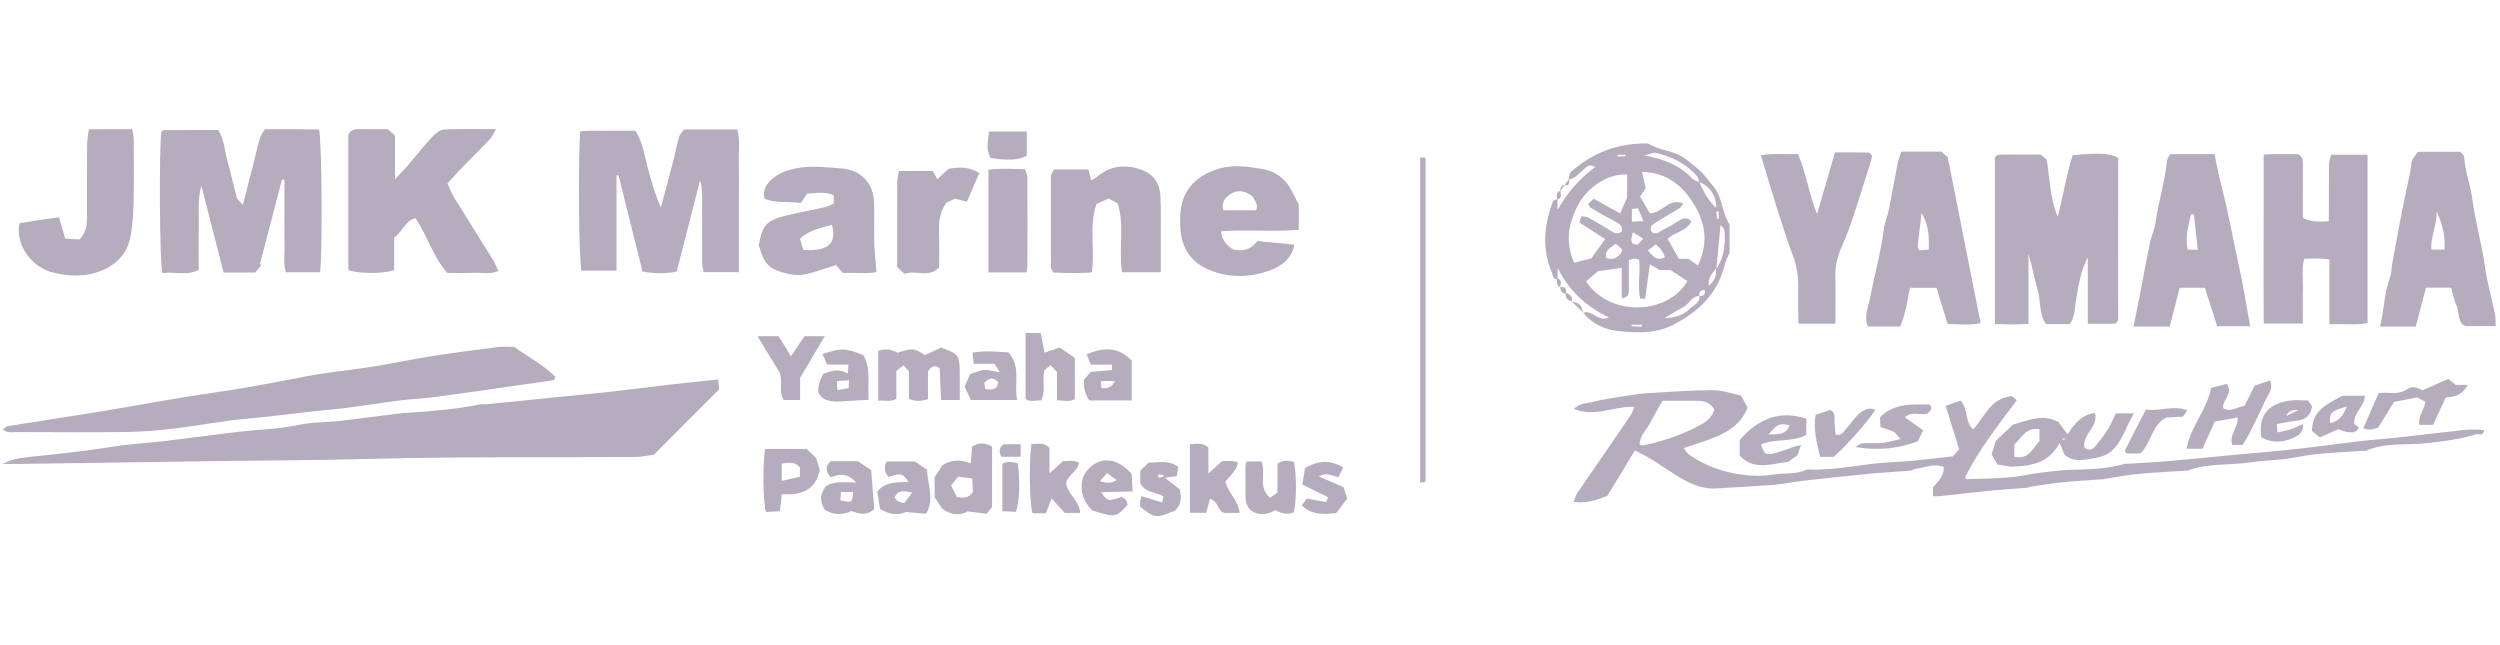 <svg width="310" height="80" viewBox="0 0 310 80" fill="none" xmlns="http://www.w3.org/2000/svg">
<g clip-path="url(#clip0_14368_209186)">
<path d="M89.051 47.056C89.114 47.678 89.145 48.012 89.174 48.276C86.52 50.933 83.918 53.541 81.082 56.382C80.466 56.459 79.556 56.663 78.645 56.67C67.871 56.74 57.094 56.61 46.327 56.895C40.024 57.064 33.721 57.085 27.418 57.169C19.179 57.282 10.935 57.408 2.696 57.524C2.007 57.535 1.318 57.524 0.33 57.524C1.297 57.011 2.369 56.789 3.413 56.681C6.925 56.322 10.433 55.949 13.923 55.398C16.152 55.042 18.416 54.926 20.659 54.663C23.133 54.371 25.597 54.02 28.072 53.721C29.566 53.541 31.06 53.373 32.561 53.271C34.182 53.162 35.774 52.94 37.37 52.627C38.895 52.329 40.488 52.378 42.042 52.202C44.685 51.9 47.322 51.538 49.961 51.207C50.19 51.179 50.425 51.2 50.657 51.183C53.61 50.979 56.559 50.754 59.463 50.149C59.744 50.09 60.047 50.149 60.335 50.125C63.048 49.854 65.759 49.576 68.472 49.302C70.894 49.06 73.317 48.838 75.735 48.571C78.203 48.297 80.663 47.966 83.131 47.682C85.033 47.464 86.938 47.277 89.051 47.052V47.056Z" fill="#21093A" fill-opacity="0.33"/>
<path d="M307.106 53.826C305.131 54.462 303.103 54.694 301.039 54.941C298.487 55.243 295.823 54.814 293.369 55.907C293.274 55.949 293.137 55.897 293.021 55.907C291.119 56.034 289.214 56.115 287.316 56.304C285.948 56.441 284.602 56.758 283.238 56.927C281.874 57.095 280.489 57.109 279.136 57.32C276.528 57.721 273.828 57.412 271.29 58.336C271.188 58.375 271.065 58.361 270.952 58.368C269.051 58.494 267.149 58.575 265.254 58.755C263.887 58.885 262.53 59.145 261.17 59.349C261.061 59.366 260.952 59.412 260.843 59.422C259.176 59.545 257.507 59.623 255.844 59.791C254.473 59.929 253.113 60.164 251.749 60.361C251.64 60.375 251.541 60.47 251.436 60.477C249.945 60.596 248.455 60.684 246.968 60.828C244.789 61.043 242.613 61.3 240.437 61.532C240.212 61.556 239.983 61.532 239.688 61.532V60.424C240.282 59.735 241.08 59.089 241.027 57.904C239.811 57.419 238.669 57.992 237.509 58.143C237.291 58.171 237.09 58.343 236.876 58.361C235.15 58.501 233.424 58.589 231.702 58.755C228.981 59.015 226.263 59.313 223.546 59.623C222.344 59.76 221.152 60.023 219.947 60.118C217.563 60.308 215.173 60.414 212.786 60.568C211.398 60.66 210.125 60.199 208.958 59.581C207.531 58.825 206.223 57.844 204.845 56.993C204.213 56.603 203.538 56.283 202.729 55.851C201.545 57.805 200.413 59.672 199.316 61.486C197.962 62.01 196.718 62.449 195.133 62.238C195.305 61.806 195.379 61.437 195.576 61.148C197.773 57.928 199.991 54.726 202.191 51.51C202.381 51.232 202.473 50.891 202.669 50.448C200.156 50.325 197.773 51.794 195.154 50.698C195.959 49.921 196.866 50.03 197.636 49.819C198.739 49.517 199.885 49.358 201.021 49.183C202.153 49.007 203.292 48.821 204.434 48.747C207.106 48.578 209.784 48.392 212.456 48.388C213.626 48.388 214.797 48.824 215.887 49.045C216.196 49.615 216.41 50.019 216.713 50.578C216.467 51.014 216.249 51.552 215.901 51.984C215.085 53.004 213.967 53.657 212.793 54.157C211.535 54.691 210.213 55.074 208.793 55.566C209.018 55.858 209.165 56.181 209.419 56.354C210.948 57.419 212.628 58.171 214.445 58.575C216.213 58.969 218.031 59.138 219.806 58.853C221.212 58.632 222.689 58.86 224.038 58.231C224.182 58.164 224.386 58.231 224.562 58.231C227.058 58.269 229.508 57.865 231.972 57.538C233.628 57.32 235.305 57.299 236.971 57.152C238.581 57.004 240.184 56.804 242.159 56.589C242.24 56.498 242.539 56.15 242.929 55.7C242.381 53.925 241.825 52.132 241.266 50.318C241.934 50.09 242.465 49.91 243.122 49.685C244.054 50.684 243.611 52.276 244.673 53.236C246.086 51.745 246.75 49.394 249.46 49.112C249.552 49.186 249.798 49.386 250.086 49.622C247.78 52.74 245.411 55.703 243.706 59.113C243.671 59.187 243.759 59.324 243.783 59.412C245.559 59.349 247.334 59.349 249.095 59.201C250.459 59.089 251.805 58.765 253.169 58.593C254.417 58.435 255.675 58.28 256.93 58.252C259.127 58.203 261.314 58.136 263.444 57.521C263.497 57.507 263.56 57.528 263.62 57.521C265.402 57.405 267.188 57.32 268.97 57.169C271.634 56.941 274.292 56.666 276.953 56.413C279.558 56.167 282.162 55.96 284.764 55.675C287.358 55.391 289.942 55.021 292.532 54.715C294.033 54.54 295.541 54.445 297.042 54.28C299.928 53.963 302.807 53.612 305.693 53.299C306.273 53.236 306.86 53.281 307.447 53.278C307.338 53.461 307.226 53.64 307.117 53.823L307.106 53.826ZM206.149 49.696C205.587 50.698 205.067 51.534 204.634 52.413C204.195 53.309 203.306 54.005 203.32 55.116C203.513 55.18 203.629 55.257 203.724 55.239C206.002 54.768 208.206 54.048 210.269 52.997C211.208 52.519 212.252 51.988 212.575 50.775C212.125 49.995 211.44 49.72 210.656 49.703C209.201 49.671 207.745 49.696 206.146 49.696H206.149Z" fill="#21093A" fill-opacity="0.33"/>
<path d="M20.022 16.343C20.11 16.27 20.202 16.129 20.29 16.129C22.504 16.119 24.719 16.119 27.042 16.119C27.826 17.254 27.84 18.751 28.241 20.119C28.663 21.56 28.958 23.036 29.359 24.485C29.433 24.755 29.742 24.963 30.111 25.406C30.593 23.536 31.011 21.94 31.419 20.337C31.689 19.272 31.918 18.196 32.227 17.141C32.35 16.73 32.649 16.375 32.853 16.017C34.118 16.017 35.229 16.009 36.336 16.017C37.43 16.024 38.526 16.048 39.56 16.062C39.925 17.447 39.999 31.645 39.683 33.758H35.444C35.085 32.535 35.331 31.252 35.285 29.993C35.24 28.706 35.275 27.42 35.275 26.133V22.295C35.173 22.281 35.071 22.267 34.969 22.253C34.055 25.754 33.141 29.255 32.227 32.756C32.297 32.781 32.368 32.809 32.434 32.833C32.181 33.146 31.932 33.459 31.658 33.793H27.724C26.8 30.183 25.882 26.59 24.965 22.998C24.501 24.741 24.677 26.485 24.645 28.218C24.613 29.909 24.638 31.603 24.638 33.456C23.193 34.261 21.611 33.635 20.135 33.877C19.783 32.577 19.709 18.196 20.015 16.343H20.022Z" fill="#21093A" fill-opacity="0.33"/>
<path d="M247.365 19.497C247.534 19.37 247.671 19.177 247.812 19.177C249.506 19.156 251.2 19.163 253.053 19.163C253.239 19.324 253.542 19.588 253.802 19.813C254.171 22.193 254.195 24.566 255.155 26.868C255.865 24.242 256.22 21.655 257.011 19.25C260.263 18.927 261.683 19.012 262.66 19.57C262.66 26.27 262.66 32.988 262.646 39.709C262.646 39.839 262.432 39.969 262.28 40.145H258.888V31.916C257.988 33.607 257.721 35.413 257.426 37.227C257.264 38.212 257.299 39.287 256.667 40.184H253.707C252.803 38.918 253.074 37.28 252.642 35.828C252.22 34.412 251.984 32.939 251.531 31.487V40.166C250.093 40.268 248.778 40.226 247.365 40.191V19.497Z" fill="#21093A" fill-opacity="0.33"/>
<path d="M84.861 16.045H91.43C91.814 17.482 91.561 18.941 91.606 20.375C91.652 21.898 91.617 23.42 91.617 24.942C91.617 26.407 91.617 27.87 91.617 29.336C91.617 30.788 91.617 32.239 91.617 33.747H87.261C87.184 33.336 87.075 33.009 87.072 32.682C87.058 29.87 87.068 27.061 87.058 24.249C87.058 23.62 87.001 22.991 86.808 22.361C85.852 26.098 84.896 29.838 83.918 33.663C82.533 33.972 81.183 33.93 79.675 33.67C78.674 29.656 77.686 25.69 76.698 21.729L76.448 21.746V33.565H72.104C71.78 32.355 71.661 20.038 71.956 16.284C73.063 16.143 74.213 16.235 75.355 16.217C76.466 16.199 77.577 16.213 78.8 16.213C79.714 17.63 79.9 19.31 80.343 20.899C80.79 22.502 81.215 24.109 81.953 25.715C82.463 23.803 82.983 21.894 83.479 19.978C83.739 18.969 83.929 17.936 84.217 16.934C84.305 16.625 84.611 16.375 84.861 16.041V16.045Z" fill="#21093A" fill-opacity="0.33"/>
<path d="M193.045 34.644C192.486 34.587 192.57 34.113 192.419 33.758C191.157 30.794 191.48 27.866 192.567 24.952C192.619 24.812 192.936 24.773 193.129 24.685V26.038C194.331 23.933 195.825 22.147 197.801 20.723C197.027 20.228 196.679 20.741 196.317 21.061C195.765 21.546 195.291 22.137 194.507 22.274C194.546 22.045 194.57 21.813 194.623 21.588C194.648 21.479 194.725 21.384 194.732 21.37C197.513 18.881 200.701 17.718 204.357 17.788C205.794 18.702 207.608 18.632 209.042 19.739C211.046 21.286 210.997 21.282 212.494 23.16C213.633 24.587 213.538 26.415 214.473 27.852V31.294C214.245 31.874 213.978 32.387 213.837 32.935C212.955 36.387 210.726 38.563 207.615 40.205C205.334 41.41 203.014 41.284 200.725 41.059C199.112 40.901 197.435 40.219 196.328 38.767L196.303 38.788C196.936 38.542 197.432 38.943 197.92 39.203C198.405 39.459 198.845 39.653 199.502 39.358C196.662 37.994 194.518 36.029 193.15 33.202V34.563L193.045 34.651V34.644ZM211.426 35.986C210.888 35.913 210.681 36.176 210.719 36.686C209.731 36.742 209.433 37.772 208.649 38.141C207.935 38.475 207.278 38.929 206.378 39.453C207.805 39.396 208.709 39.08 209.559 38.264C210.027 37.818 210.825 37.561 210.705 36.675C211.268 36.767 211.457 36.489 211.405 35.969C211.507 35.902 211.605 35.832 211.44 35.944C211.507 35.744 211.468 35.867 211.426 35.99V35.986ZM210.726 22.604C211.348 24.038 212.164 25.304 212.832 25.761C212.772 24.246 212.122 23.247 210.86 22.615C210.818 22.593 210.747 22.629 210.691 22.639C210.617 22.379 210.617 22.056 210.459 21.873C209.057 20.263 207.239 19.366 205.162 18.927C204.81 19.022 204.434 19.12 203.879 19.268C206.265 19.69 208.262 20.484 209.844 22.14C210.062 22.369 210.427 22.453 210.726 22.604ZM208.167 32.088H209.355C209.756 32.366 210.125 32.622 210.54 32.911C212.073 29.75 211.31 26.942 209.422 24.393C208.055 22.548 206.192 21.374 203.601 21.311C203.787 22.115 203.928 22.724 204.068 23.342C203.812 23.715 203.559 24.08 203.362 24.365C203.829 25.16 204.227 25.828 204.589 26.443C206.128 26.453 206.933 24.464 208.733 25.244C208.536 25.49 208.438 25.701 208.273 25.803C207.292 26.411 206.29 26.98 205.309 27.589C204.852 27.873 204.441 28.228 204.859 28.819C205.562 29.167 205.977 28.576 206.469 28.358C207.151 28.056 207.752 27.578 208.424 27.244C208.824 27.044 209.292 26.949 209.721 27.445C209.162 28.724 207.619 28.745 206.796 29.634C207.25 30.45 207.664 31.192 208.164 32.085L208.167 32.088ZM196.665 34.893C199.836 39.586 207.123 38.795 209.225 34.84C208.554 34.408 207.889 33.976 207.127 33.48H205.773C205.362 33.234 205.025 33.03 204.582 32.763C204.374 34.296 204.184 35.684 203.998 37.052C203.713 37.038 203.601 37.031 203.369 37.016C203.063 35.445 203.411 33.814 203.263 32.211C203.024 32.148 202.863 32.067 202.705 32.074C202.487 32.088 202.272 32.172 201.977 32.246C201.977 33.526 201.977 34.746 201.977 35.969C201.977 36.458 201.882 36.872 201.095 36.995V33.213C200.001 33.371 199.101 33.498 198.145 33.635C197.685 34.025 197.172 34.461 196.665 34.89V34.893ZM201.766 21.648C199.731 21.486 197.133 22.899 195.839 25.149C194.511 27.459 194.018 29.923 195.189 32.573C196.05 32.359 196.813 32.169 197.323 32.039C197.959 31.149 198.476 30.432 199.038 29.645C197.973 28.96 196.922 28.285 195.846 27.592C195.941 27.29 196.008 27.082 196.096 26.805C196.426 26.872 196.729 26.864 196.961 26.991C197.871 27.494 198.785 28.003 199.646 28.58C200.128 28.9 200.546 29.079 201.063 28.756C201.284 28.091 200.926 27.81 200.406 27.539C199.33 26.98 198.279 26.369 197.228 25.761C197.101 25.687 197.049 25.49 196.926 25.29C197.143 25.086 197.344 24.892 197.618 24.636C198.725 25.258 199.819 25.87 200.894 26.471C201.242 25.68 201.555 24.966 201.766 24.492V21.648ZM212.825 33.392C213.89 31.691 213.95 30.158 213.837 28.605C213.82 28.369 213.545 28.151 213.349 27.863C213.176 29.666 213.018 31.357 212.825 33.392ZM205.33 30.309C205.032 30.527 204.698 30.77 204.346 31.03C204.947 31.838 205.489 32.39 206.438 31.909C206.302 31.332 205.931 30.8 205.327 30.313L205.33 30.309ZM200.342 30.215C199.65 30.788 198.905 31.076 199.196 31.997C200.075 32.313 200.592 31.919 201.031 31.339C201.095 31.259 201.095 31.132 201.154 30.928C200.95 30.749 200.711 30.538 200.342 30.218V30.215ZM203.794 27.42C203.513 26.763 203.309 26.281 203.109 25.817C202.789 25.863 202.624 25.887 202.353 25.926V27.483C202.796 27.462 203.172 27.448 203.794 27.42ZM202.469 28.798C202.212 29.768 202.086 30.337 203.091 30.32C203.263 30.13 203.45 29.926 203.763 29.582C203.316 29.311 202.968 29.1 202.469 28.798ZM212.779 33.276C212.224 34.043 211.746 34.503 211.893 35.442C212.537 34.869 212.871 34.373 212.779 33.276ZM203.555 40.521C203.566 40.433 203.576 40.345 203.587 40.261H202.328C202.328 40.321 202.325 40.38 202.321 40.444C202.733 40.472 203.144 40.496 203.555 40.525V40.521ZM213.12 26.207C213.015 26.225 212.909 26.246 212.804 26.263C212.849 26.559 212.899 26.854 212.944 27.149C213.004 27.146 213.06 27.139 213.12 27.135V26.207ZM201.555 19.356C201.555 19.3 201.552 19.244 201.548 19.187H200.595C200.595 19.265 200.602 19.342 200.606 19.419C200.922 19.398 201.239 19.377 201.555 19.356Z" fill="#21093A" fill-opacity="0.33"/>
<path d="M63.776 43.031C65.53 44.282 67.404 45.26 68.877 46.733C68.817 46.87 68.754 47.003 68.694 47.14C67.045 47.376 65.397 47.615 63.748 47.847C60.493 48.311 57.238 48.792 53.976 49.225C52.542 49.415 51.09 49.467 49.656 49.647C47.367 49.938 45.086 50.304 42.797 50.599C41.36 50.785 39.911 50.884 38.47 51.042C35.936 51.323 33.415 51.675 30.87 51.893C27.766 52.157 24.694 52.768 21.594 53.137C19.636 53.373 17.657 53.538 15.684 53.563C11.175 53.626 6.665 53.591 2.158 53.573C1.603 53.573 1.001 53.745 0.348 53.271C0.615 53.088 0.798 52.867 1.012 52.831C4.837 52.216 8.668 51.647 12.489 51.021C17.168 50.255 21.829 49.351 26.522 48.683C30.417 48.132 34.262 47.376 38.122 46.638C40.671 46.149 43.268 45.931 45.834 45.523C48.394 45.115 50.932 44.578 53.487 44.173C56.225 43.741 58.978 43.383 61.73 43.035C62.419 42.947 63.129 43.02 63.773 43.02L63.776 43.031Z" fill="#21093A" fill-opacity="0.33"/>
<path d="M61.495 16.02C61.182 16.568 61.055 16.941 60.809 17.201C59.554 18.512 58.264 19.788 57.002 21.089C56.517 21.588 56.064 22.119 55.487 22.752C55.747 23.314 55.955 23.908 56.275 24.432C57.892 27.054 59.54 29.652 61.164 32.267C61.4 32.647 61.551 33.076 61.797 33.603C60.69 34.057 59.646 33.782 58.641 33.832C57.646 33.881 56.651 33.842 55.463 33.842C53.761 31.926 53.006 29.304 51.536 27.058C50.183 27.371 49.951 28.763 48.875 29.438V33.501C47.381 33.976 44.46 33.955 43.195 33.484V16.706C43.37 16.28 43.796 15.992 44.478 16.009C45.648 16.041 46.819 16.02 48.102 16.02C48.334 16.227 48.629 16.491 48.981 16.804V22.214C49.677 21.472 50.158 20.991 50.601 20.477C51.624 19.286 52.598 18.045 53.663 16.895C54.032 16.498 54.608 16.08 55.111 16.055C57.143 15.96 59.185 16.017 61.495 16.017V16.02Z" fill="#21093A" fill-opacity="0.33"/>
<path d="M285.555 27.009C286.183 27.409 287.252 27.553 288.764 27.441C288.771 26.724 288.785 25.982 288.785 25.241C288.789 23.599 288.771 21.961 288.799 20.319C288.806 19.95 288.961 19.581 289.052 19.184H293.576V40.054C292.072 40.377 290.518 40.092 288.841 40.226V32.179C287.759 31.969 286.778 32.085 285.72 32.085C285.368 33.399 285.611 34.739 285.565 36.057C285.519 37.389 285.555 38.721 285.555 40.124H280.704C280.647 33.199 280.721 26.26 280.693 19.166C282.145 19.054 283.537 19.149 284.894 19.106C285.512 19.36 285.569 19.841 285.565 20.407C285.544 22.625 285.555 24.847 285.555 27.009Z" fill="#21093A" fill-opacity="0.33"/>
<path d="M299.823 18.825H305.113C305.25 19.015 305.542 19.236 305.556 19.472C305.669 21.261 306.34 22.945 306.569 24.685C306.934 27.476 307.722 30.172 308.112 32.953C308.396 34.981 308.969 36.967 309.381 38.978C309.472 39.417 309.44 39.885 309.469 40.43H305.718C304.713 40.039 305.001 38.778 304.6 37.878C304.287 37.171 304.147 36.384 303.939 35.67H300.821C300.392 37.315 299.978 38.897 299.556 40.496H295.12C295.633 38.465 295.626 36.419 296.332 34.486C296.564 33.853 296.554 33.132 296.677 32.457C297.081 30.267 297.485 28.077 297.911 25.891C298.16 24.601 298.448 23.321 298.716 22.035C298.807 21.588 298.902 21.138 298.958 20.685C299.053 19.89 299.039 19.887 299.812 18.829L299.823 18.825ZM302.15 26.218C302.16 28.074 301.355 29.424 301.489 30.946H303.11C303.243 29.353 302.92 27.951 302.15 26.218Z" fill="#21093A" fill-opacity="0.33"/>
<path d="M279.016 40.451H274.925C274.425 38.886 273.93 37.329 273.406 35.681H270.281C269.88 37.238 269.462 38.869 269.044 40.5H264.551C264.773 39.407 264.991 38.377 265.191 37.343C265.669 34.876 266.126 32.401 266.629 29.937C266.776 29.213 267.149 28.531 267.247 27.803C267.609 25.135 268.453 22.555 268.72 19.869C268.745 19.613 268.973 19.377 269.117 19.11H274.608C274.756 19.859 274.893 20.685 275.083 21.497C275.403 22.885 275.779 24.26 276.088 25.652C276.461 27.322 276.784 29.005 277.136 30.678C277.438 32.13 277.775 33.579 278.053 35.034C278.387 36.774 278.675 38.521 279.013 40.447L279.016 40.451ZM272.042 26.566C271.923 26.576 271.8 26.587 271.68 26.594C271.36 28.032 270.917 29.459 271.286 30.956H272.524C272.359 29.434 272.2 28 272.042 26.562V26.566Z" fill="#21093A" fill-opacity="0.33"/>
<path d="M235.755 18.797H240.75C240.999 19.026 241.298 19.293 241.523 19.5C242.89 26.393 244.233 33.181 245.597 40.071C244.156 40.356 242.834 40.187 241.512 40.184C241.048 38.679 240.595 37.217 240.12 35.684H236.827C236.517 37.336 236.275 38.96 235.628 40.493H231.631C231.083 39.305 231.656 38.131 231.874 36.995C232.429 34.134 233.224 31.318 233.6 28.415C233.709 27.571 234.06 26.766 234.232 25.926C234.616 24.017 234.946 22.101 235.322 20.193C235.41 19.75 235.586 19.324 235.755 18.801V18.797ZM238.275 26.429C238.096 27.923 237.93 29.234 237.79 30.545C237.776 30.689 237.895 30.851 237.973 31.048C238.384 31.009 238.767 30.974 239.168 30.939C239.214 29.35 239.182 27.891 238.275 26.432V26.429Z" fill="#21093A" fill-opacity="0.33"/>
<path d="M227.54 18.902C229.146 18.902 230.426 18.892 231.705 18.917C231.835 18.917 231.962 19.134 232.162 19.317C232.085 19.609 232.011 19.933 231.916 20.249C231.645 21.121 231.371 21.992 231.086 22.857C230.25 25.406 229.547 28 228.432 30.453C227.884 31.663 227.55 32.925 227.582 34.285C227.627 36.204 227.592 38.127 227.592 40.131H223.005C222.994 38.626 222.956 37.122 222.98 35.621C223.005 34.278 222.812 33.009 222.33 31.733C221.525 29.599 220.857 27.413 220.165 25.237C219.546 23.286 218.973 21.321 218.347 19.254C219.922 18.976 221.363 19.166 222.938 19.103C223.989 21.437 224.284 24.017 225.314 26.545C226.088 23.894 226.819 21.374 227.54 18.899V18.902Z" fill="#21093A" fill-opacity="0.33"/>
<path d="M94.088 30.415C94.587 27.546 95.195 27.216 98.644 26.46C99.874 26.19 101.115 25.965 102.342 25.68C102.721 25.592 103.069 25.378 103.386 25.241V24.207C102.384 23.739 101.343 23.929 100.085 24.017C99.874 24.323 99.575 24.759 99.287 25.181C97.716 24.924 96.239 25.276 94.78 24.622C94.545 23.515 95.093 22.706 95.884 22.073C96.752 21.377 97.779 21.043 98.9 20.839C100.704 20.509 102.468 20.752 104.25 20.875C106.718 21.047 108.3 22.629 108.384 25.135C108.441 26.829 108.367 28.527 108.412 30.221C108.444 31.364 108.585 32.503 108.687 33.744C107.372 33.986 105.98 33.775 104.521 33.853C104.212 33.498 103.885 33.125 103.66 32.868C102.366 33.273 101.178 33.712 99.955 33.993C99.301 34.145 98.556 34.145 97.898 33.993C95.512 33.452 94.805 32.988 94.095 30.408L94.088 30.415ZM99.617 30.995C102.746 31.157 103.751 30.229 103.168 27.877C101.811 28.274 100.398 28.478 99.192 29.61C99.333 30.067 99.473 30.524 99.617 30.991V30.995Z" fill="#21093A" fill-opacity="0.33"/>
<path d="M143.944 33.761H139.125C138.696 30.879 139.466 27.986 138.594 25.202C138.204 25.005 137.849 24.826 137.441 24.618C136.966 24.836 136.502 25.047 135.972 25.29C134.991 28.014 135.813 30.854 135.378 33.786C133.81 33.898 132.21 33.856 130.681 33.807C130.498 33.536 130.319 33.396 130.319 33.248C130.298 29.448 130.291 25.648 130.309 21.848C130.309 21.585 130.537 21.325 130.685 21.008H134.956C135.054 21.381 135.163 21.813 135.304 22.344C135.539 22.221 135.757 22.158 135.915 22.02C137.371 20.741 139.005 20.358 140.9 20.854C142.791 21.349 143.8 22.414 143.895 24.383C143.976 26.017 143.934 27.655 143.941 29.294C143.944 30.745 143.941 32.197 143.941 33.761H143.944Z" fill="#21093A" fill-opacity="0.33"/>
<path d="M2.411 27.677C3.314 27.529 4.112 27.388 4.914 27.269C5.708 27.149 6.506 27.054 7.311 26.945C7.564 27.796 7.807 28.619 8.095 29.585C8.76 29.624 9.361 29.659 9.842 29.691C10.71 28.819 10.791 27.901 10.791 26.959C10.791 23.971 10.781 20.987 10.802 17.999C10.805 17.38 10.932 16.762 11.013 16.031C12.883 16.013 14.605 16.024 16.402 16.024C16.483 16.547 16.577 16.874 16.581 17.205C16.591 19.841 16.623 22.477 16.57 25.11C16.542 26.443 16.437 27.785 16.226 29.1C15.874 31.28 14.627 32.735 12.542 33.575C10.545 34.38 8.559 34.271 6.566 33.793C4.112 33.209 1.863 30.562 2.411 27.68V27.677Z" fill="#21093A" fill-opacity="0.33"/>
<path d="M161.046 28.499C157.819 28.759 154.627 28.453 151.403 28.675C151.509 29.81 152.135 30.443 152.922 30.946C154.107 31.181 155.13 30.974 155.906 29.888C157.422 30.035 158.908 30.183 160.515 30.341C160.146 32.063 159.003 32.925 157.671 33.449C155.094 34.454 152.409 34.51 149.864 33.438C147.895 32.608 146.651 30.977 146.405 28.777C146.306 27.912 146.313 27.019 146.401 26.151C146.697 23.188 148.785 21.574 151.231 20.892C153.094 20.375 154.936 20.681 156.736 21.001C158.16 21.258 159.365 22.158 160.093 23.511C160.424 24.123 160.726 24.748 161.046 25.378V28.499ZM151.692 26.074H155.773C156.082 25.258 155.502 24.822 155.312 24.344C154.36 23.627 153.442 23.479 152.511 24.112C151.86 24.555 151.435 25.139 151.692 26.074Z" fill="#21093A" fill-opacity="0.33"/>
<path d="M117.633 20.934C118.933 20.695 120.185 20.639 121.429 21.483C120.916 22.667 120.413 23.824 119.897 25.012C119.362 24.871 118.923 24.755 118.431 24.625C118.037 24.812 117.622 25.009 117.345 25.139C116.61 26.218 116.41 27.276 116.441 28.418C116.487 29.993 116.452 31.575 116.452 33.178C115.123 34.521 113.495 33.431 112.156 33.962C111.798 33.621 111.548 33.385 111.253 33.111C111.253 29.554 111.246 25.986 111.263 22.418C111.263 22.035 111.397 21.648 111.478 21.201H115.661C115.808 21.469 116.002 21.813 116.227 22.21C116.722 21.764 117.176 21.349 117.633 20.934Z" fill="#21093A" fill-opacity="0.33"/>
<path d="M127.264 33.775H122.561V21.061C124.027 20.818 125.514 20.977 127.082 20.973C127.198 21.317 127.391 21.63 127.391 21.943C127.412 25.676 127.402 29.41 127.395 33.139C127.395 33.304 127.328 33.473 127.264 33.772V33.775Z" fill="#21093A" fill-opacity="0.33"/>
<path d="M249.295 57.872C249.046 57.83 248.427 57.725 247.685 57.602C247.467 57.225 247.211 56.786 246.958 56.35C247.119 55.812 247.27 55.324 247.457 54.705C248.079 54.107 248.796 53.418 249.58 52.663C251.397 52.174 253.285 51.236 255.246 52.336C255.616 52.828 255.942 53.264 256.392 53.865C257.243 52.466 258.175 51.429 259.767 51.211C260.273 52.93 258.139 53.851 258.466 55.514C258.958 55.879 259.447 55.802 259.823 55.341C260.368 54.677 260.899 53.995 261.356 53.271C261.743 52.656 262.017 51.967 262.365 51.253H264.618C263.662 52.793 263.272 54.434 262.087 55.689C261.261 56.565 260.164 56.758 259.134 56.916C258.094 57.078 256.909 57.254 255.964 56.325C255.826 55.981 255.672 55.598 255.398 54.912C254.111 57.366 252.019 57.802 249.285 57.872H249.295ZM249.777 56.638C251.626 57.025 252.048 55.559 252.891 54.691V53.218C251.222 52.958 250.663 54.276 249.777 55.141V56.638ZM256.058 54.491V54.375H255.707V54.491H256.058Z" fill="#21093A" fill-opacity="0.33"/>
<path d="M112.704 49.45V46.026C112.508 45.812 112.311 45.601 112.04 45.309C111.72 45.551 111.418 45.78 111.144 45.987V49.453C110.434 49.893 109.695 49.587 108.901 49.703V43.53C109.71 43.179 110.507 43.295 111.284 43.745C113.133 43.126 113.33 43.144 114.691 44.029C115.365 43.716 116.037 43.404 116.687 43.101C118.863 43.875 118.99 44.04 119.011 46.202C119.021 47.306 119.011 48.406 119.011 49.597H116.694C116.634 48.237 116.575 46.926 116.518 45.664C115.861 45.182 115.474 45.453 115.067 46.047V49.495C114.23 49.763 113.478 49.808 112.708 49.453L112.704 49.45Z" fill="#21093A" fill-opacity="0.33"/>
<path d="M116.849 63.089C116.536 62.621 116.213 62.143 115.893 61.669V59.176C116.188 58.723 116.501 58.245 116.856 57.703C117.896 57.018 119.046 56.92 120.378 57.464C120.431 56.754 120.48 56.083 120.533 55.387C121.355 54.842 122.146 54.87 123.015 55.383V62.867C122.899 63.015 122.688 63.289 122.364 63.704C121.703 63.623 120.983 63.535 119.988 63.412C119.095 63.957 117.953 63.894 116.845 63.096L116.849 63.089ZM118.642 61.616C119.489 61.742 120.129 61.816 120.649 60.962C120.628 60.575 120.596 60.023 120.561 59.321C119.879 59.243 119.331 59.18 118.803 59.12C118.473 59.524 118.223 59.834 117.932 60.196C118.167 60.667 118.399 61.124 118.645 61.619L118.642 61.616Z" fill="#21093A" fill-opacity="0.33"/>
<path d="M176.098 19.539H176.773V59.732C176.622 59.756 176.411 59.795 176.098 59.848V19.539Z" fill="#21093A" fill-opacity="0.33"/>
<path d="M277.473 51.763C276.524 51.935 275.645 52.097 274.629 52.279C274.137 53.366 273.638 54.462 273.107 55.64H271.142C271.603 52.909 273.652 50.866 274.176 48.093C274.763 47.945 275.462 47.77 276.123 47.604C276.978 48.821 275.533 49.559 275.67 50.613C276.629 51.197 277.406 50.406 278.313 50.343C278.71 49.552 279.094 48.785 279.575 47.819C280.099 47.643 280.77 47.411 281.484 47.172C281.934 48.258 281.27 48.873 280.946 49.566C280.338 50.866 279.723 52.167 279.083 53.45C278.798 54.02 278.447 54.557 278.088 55.172H276.812C276.345 53.914 277.55 53.081 277.473 51.763Z" fill="#21093A" fill-opacity="0.33"/>
<path d="M153.713 63.605H151.85C150.971 63.44 151.098 62.083 150.036 61.865C149.871 62.474 149.723 63.004 149.565 63.588H147.547V55.081C148.3 55.085 149.034 54.782 149.839 55.489V58.723C150.514 58.104 150.982 57.679 151.548 57.162C152.114 57.229 152.796 57.008 153.506 57.362C153.312 58.4 152.546 58.976 151.941 59.725C152.289 61.089 153.551 62.069 153.713 63.609V63.605Z" fill="#21093A" fill-opacity="0.33"/>
<path d="M127.17 49.499V41.294H129.05C129.194 42.022 129.346 42.795 129.528 43.72C130.084 43.534 130.604 43.358 131.395 43.091C131.905 43.439 132.594 43.91 133.276 44.377V49.492C132.636 49.889 131.898 49.657 131.071 49.629V46.142C130.794 45.843 130.569 45.601 130.27 45.277C129.954 45.537 129.697 45.745 129.5 45.906C129.201 47.168 129.715 48.427 129.106 49.636C128.425 49.643 127.746 49.872 127.173 49.499H127.17Z" fill="#21093A" fill-opacity="0.33"/>
<path d="M127.904 55.032C128.678 55.127 129.412 54.744 130.133 55.552V58.709C130.804 58.094 131.265 57.672 131.81 57.176C132.393 57.204 133.068 57.022 133.778 57.345C133.676 58.392 132.646 58.705 132.224 59.746C132.144 61.113 133.859 61.996 133.943 63.602H132.028C131.581 63.106 131.019 62.484 130.404 61.806C130.126 62.516 129.904 63.085 129.686 63.644H128.034C127.665 62.484 127.574 57.359 127.904 55.035V55.032Z" fill="#21093A" fill-opacity="0.33"/>
<path d="M94.875 55.672H100.025C100.479 56.104 100.858 56.463 101.196 56.786C101.368 57.341 101.519 57.834 101.656 58.273C101.122 60.857 99.301 61.412 96.953 61.282C96.872 61.989 96.795 62.649 96.707 63.395C96.085 63.426 95.519 63.458 94.967 63.486C94.608 62.238 94.562 57.373 94.875 55.672ZM99.185 57.928C98.499 57.208 97.726 57.366 96.932 57.486V59.633C97.786 59.437 98.485 59.275 99.185 59.113V57.928Z" fill="#21093A" fill-opacity="0.33"/>
<path d="M113.467 57.225C113.889 57.514 114.409 57.872 114.965 58.252C114.968 60.048 115.953 61.837 114.824 63.708C114.107 63.644 113.376 63.577 112.353 63.486C111.534 63.848 110.423 63.94 109.126 63.085C109.024 62.463 108.89 61.641 108.778 60.938C109.896 59.63 111.298 59.851 112.634 59.76C111.924 58.667 111.819 58.642 110.163 59.134C109.664 58.551 109.59 57.914 109.942 57.225H113.467ZM112.11 62.389C112.42 61.989 112.708 61.612 113.116 61.085C112.117 60.878 111.4 60.695 110.922 61.676C111.059 61.834 111.182 62.027 111.355 62.157C111.481 62.252 111.675 62.263 112.11 62.389Z" fill="#21093A" fill-opacity="0.33"/>
<path d="M154.539 57.218H156.43C157.014 58.674 155.924 60.463 157.502 61.711C157.784 61.514 158.054 61.328 158.402 61.089V57.521C159.133 56.937 159.798 57.166 160.434 57.25C160.8 58.695 160.779 62.34 160.416 63.518C159.626 63.894 158.873 63.627 158.142 63.261C157.794 63.409 157.492 63.599 157.161 63.672C155.871 63.957 154.434 63.381 154.448 61.633C154.455 60.407 154.434 59.18 154.437 57.957C154.437 57.735 154.497 57.514 154.543 57.222L154.539 57.218Z" fill="#21093A" fill-opacity="0.33"/>
<path d="M106.156 59.837C105.01 58.537 104.015 58.811 103.024 59.173C102.394 58.498 102.271 57.865 102.988 57.19H106.381C106.831 57.493 107.354 57.844 108.026 58.298C108.149 59.869 108.279 61.514 108.405 63.11C107.432 64.034 106.504 63.679 105.579 63.37C104.461 63.89 103.365 63.89 102.285 63.219C101.726 62.34 101.565 61.433 102.356 60.361C103.263 59.612 104.577 59.816 106.159 59.837H106.156ZM104.215 62.041C105.646 62.365 105.692 62.337 105.797 61.008H104.275C104.25 61.412 104.233 61.732 104.212 62.041H104.215Z" fill="#21093A" fill-opacity="0.33"/>
<path d="M222.903 56.431C222.467 56.74 222.094 57.004 221.708 57.278C219.676 57.486 217.532 58.407 215.721 56.508V54.564C218.136 51.77 220.84 50.873 223.986 51.928V53.932C222.151 54.884 220.108 54.329 218.358 55.13C218.734 56.248 218.962 56.452 219.824 56.255C220.664 56.062 221.472 55.724 222.298 55.457C222.565 55.369 222.843 55.306 223.325 55.172C223.142 55.717 223.012 56.111 222.903 56.428V56.431ZM219.3 53.875C220.544 53.872 221.472 53.882 221.936 52.73C220.579 52.48 220.439 52.536 219.3 53.875Z" fill="#21093A" fill-opacity="0.33"/>
<path d="M300.382 48.402C301.447 47.931 302.428 47.495 303.574 46.986C303.756 47.13 304.062 47.369 304.512 47.72H305.999C305.37 48.905 304.466 49.246 303.292 49.27C302.79 50.35 302.266 51.468 301.7 52.68H300.009C299.777 51.622 300.614 50.852 300.751 49.822C300.389 49.629 299.999 49.425 299.728 49.281C298.74 49.471 297.897 49.633 296.853 49.829C296.283 50.764 295.633 51.833 294.919 53C294.174 53.314 293.551 53.346 293.049 53.095C293.661 51.696 294.272 50.297 294.947 48.761C295.225 48.743 295.622 48.673 296.009 48.708C296.898 48.792 297.766 48.757 298.519 48.248C299.162 47.812 299.707 48.051 300.382 48.395V48.402Z" fill="#21093A" fill-opacity="0.33"/>
<path d="M102.001 43.903C104.331 43.126 104.693 43.14 107.041 44.019C108.054 45.699 107.544 47.594 107.713 49.576C106.307 49.657 104.957 49.731 103.611 49.808C102.774 49.727 101.874 49.615 101.466 48.61C101.431 47.888 101.644 47.133 102.106 46.346C103.017 46.044 103.966 45.611 105.133 46.321C105.164 45.836 105.182 45.587 105.207 45.21H102.563C102.363 44.75 102.208 44.388 102.001 43.906V43.903ZM103.839 48.374C104.437 48.265 104.813 48.198 105.221 48.124C105.245 47.787 105.266 47.53 105.291 47.154C104.711 47.193 104.282 47.218 103.776 47.249C103.797 47.622 103.811 47.886 103.836 48.374H103.839Z" fill="#21093A" fill-opacity="0.33"/>
<path d="M96.7 46.237C95.877 44.883 94.949 43.361 93.933 41.692H96.556C97.009 42.437 97.487 43.221 98.074 44.177C98.651 43.326 99.181 42.553 99.765 41.692H102.275C101.206 43.492 100.24 45.123 99.21 46.859V49.604H97.209C96.52 48.676 97.09 47.569 96.703 46.233L96.7 46.237Z" fill="#21093A" fill-opacity="0.33"/>
<path d="M140.327 58.779C140.362 59.405 140.397 60.083 140.443 60.938C139.104 60.969 137.866 61.001 136.531 61.032C137.3 62.175 137.406 62.196 139.118 61.609C139.265 61.721 139.487 61.823 139.613 61.999C139.74 62.168 139.772 62.407 139.831 62.576C138.38 64.178 138.348 64.186 135.451 63.307C134.453 62.308 133.94 61.145 134.168 59.718C134.302 58.867 134.791 58.231 135.451 57.725C136.928 56.586 138.77 56.976 140.331 58.783L140.327 58.779ZM136.404 59.672C137.153 59.883 137.701 59.981 138.453 59.535C137.989 59.183 137.67 58.944 137.276 58.646C136.956 59.022 136.727 59.289 136.404 59.669V59.672Z" fill="#21093A" fill-opacity="0.33"/>
<path d="M140.334 49.647H135.075C134.576 48.962 134.351 48.114 134.4 47.102C134.629 46.838 134.893 46.536 135.255 46.114C136.056 46.044 136.938 45.963 137.887 45.878V45.217H135.255C135.065 44.732 134.91 44.332 134.755 43.938C137.132 42.919 138.78 43.147 140.331 44.704V49.647H140.334ZM138.243 47.253H136.524C136.541 47.622 136.555 47.879 136.566 48.114C137.379 48.227 137.938 47.939 138.243 47.253Z" fill="#21093A" fill-opacity="0.33"/>
<path d="M120.403 49.604C120.118 49.01 119.876 48.501 119.608 47.942C119.854 47.386 120.083 46.87 120.301 46.385C120.951 46.188 121.489 45.924 122.048 45.882C122.589 45.843 123.148 46.033 123.988 46.17C123.658 45.657 123.493 45.397 123.313 45.112H120.737C120.691 44.673 120.649 44.289 120.589 43.73C122.125 43.474 123.598 43.579 125.043 43.706C126.663 45.513 125.707 47.58 126.119 49.601H120.403V49.604ZM122.178 48.24C123.064 48.374 123.679 48.304 123.798 47.397C123.159 46.68 122.61 46.887 122.051 47.478C122.09 47.713 122.129 47.928 122.178 48.24Z" fill="#21093A" fill-opacity="0.33"/>
<path d="M141.55 61.528C142.461 61.806 143.248 62.045 144.12 62.312C144.18 62.003 144.218 61.792 144.268 61.542C143.308 61.008 142.025 61.117 141.392 59.936V58.35C141.737 58.027 142.106 57.679 142.443 57.362C143.733 57.37 144.974 57.014 146.113 57.904C146.046 58.269 145.987 58.6 145.909 59.039C145.494 59.099 145.069 59.159 144.447 59.25C145.15 59.795 145.723 60.234 146.285 60.67C146.531 61.672 146.493 62.551 145.702 63.321C143.311 64.294 143.255 64.291 141.399 62.853C141.385 62.702 141.35 62.53 141.364 62.361C141.375 62.192 141.434 62.027 141.547 61.532L141.55 61.528ZM143.607 58.856C143.631 58.983 143.652 59.113 143.677 59.24C143.877 59.19 144.078 59.145 144.278 59.096L144.261 58.888C144.043 58.878 143.825 58.867 143.603 58.856H143.607Z" fill="#21093A" fill-opacity="0.33"/>
<path d="M233.181 52.958C233.16 52.564 233.143 52.167 233.122 51.742C234.876 49.956 237.094 50.153 239.277 50.146C239.681 50.669 239.386 50.993 238.985 51.285C238.11 51.555 237.059 50.916 236.215 51.752C237.034 52.332 237.748 52.842 238.472 53.355C238.236 53.837 238.064 54.195 237.814 54.712C235.4 55.644 232.805 55.907 230.035 55.429C230.338 55.271 230.629 55.004 230.942 54.976C231.758 54.909 232.584 55.004 233.396 54.926C234.06 54.867 234.707 54.652 235.642 54.445C235.248 53.995 235.097 53.686 234.851 53.566C234.341 53.316 233.783 53.165 233.181 52.954V52.958Z" fill="#21093A" fill-opacity="0.33"/>
<path d="M166.589 60.41C166.73 60.822 166.856 61.201 167.064 61.809C166.656 62.354 166.15 63.022 165.693 63.627C164.065 63.799 162.659 63.862 161.418 62.667C161.629 62.379 161.787 62.157 162.03 61.823C162.8 61.96 163.58 62.097 164.441 62.252C164.512 62.073 164.589 61.876 164.677 61.658C163.608 61.131 162.596 60.632 161.496 60.087C161.615 59.317 161.721 58.653 161.816 58.037C163.457 57.088 164.958 56.986 166.551 57.964C166.354 58.375 166.181 58.73 165.978 59.159C165.239 59.074 164.508 58.459 163.556 59.089C164.593 59.538 165.528 59.946 166.589 60.407V60.41Z" fill="#21093A" fill-opacity="0.33"/>
<path d="M225.156 51.436C225.775 51.228 226.365 51.032 226.938 50.838C227.666 51.165 227.434 51.812 227.483 52.364C227.529 52.881 227.575 53.394 227.617 53.897C228.383 54.086 228.601 53.489 228.932 53.144C229.476 52.575 229.891 51.875 230.475 51.355C231.02 50.866 231.691 50.455 232.528 50.807C231.923 51.925 229.044 55.194 227.378 56.652H225.694C225.311 54.909 224.794 53.253 225.156 51.436Z" fill="#21093A" fill-opacity="0.33"/>
<path d="M282.328 52.578C282.359 52.986 282.377 53.204 282.409 53.619C283.038 53.471 283.583 53.383 284.099 53.215C284.567 53.06 285.01 52.817 285.565 52.564C285.667 53.633 285.024 54.002 284.335 54.308C282.996 54.902 281.67 54.951 280.412 54.234C280.001 51.587 281.182 50.065 283.917 49.675C284.651 49.569 285.414 49.661 286.198 49.661C286.381 49.917 286.542 50.146 286.69 50.357C286.546 51.619 285.794 52.069 284.69 52.181C283.952 52.258 283.224 52.424 282.328 52.575V52.578ZM285.006 50.852C284.202 50.78 283.701 51.023 283.502 51.584C284.029 51.327 284.416 51.137 285.006 50.852Z" fill="#21093A" fill-opacity="0.33"/>
<path d="M290.476 49.074H293.249C293.193 50.431 291.762 51.218 291.928 52.589C292.114 52.722 292.3 52.852 292.487 52.986C292.258 53.745 291.457 53.823 289.938 53.225C289.203 53.552 288.472 53.879 287.667 54.241C287.351 53.981 287.049 53.731 286.687 53.436C286.669 50.905 288.595 50.075 290.479 49.074H290.476ZM291 50.416C289.084 50.937 288.827 51.204 288.929 52.462C290.008 52.273 290.543 51.548 291 50.416Z" fill="#21093A" fill-opacity="0.33"/>
<path d="M266.094 50.779C267.855 51.039 269.494 50.202 271.227 50.873C271.019 51.183 270.865 51.411 270.696 51.661C269.972 51.7 269.279 51.738 268.615 51.773C266.797 52.719 266.766 54.923 265.419 56.22H263.641C263.602 56.093 263.472 55.893 263.525 55.788C264.351 54.146 265.198 52.519 266.094 50.779Z" fill="#21093A" fill-opacity="0.33"/>
<path d="M122.635 16.312H127.321V19.307C126.386 19.852 124.871 19.939 122.79 19.584C122.382 18.495 122.371 18.263 122.638 16.312H122.635Z" fill="#21093A" fill-opacity="0.33"/>
<path d="M125.967 63.468C125.387 63.44 124.885 63.419 124.294 63.391V57.507C124.881 57.162 125.542 57.299 126.192 57.412C126.516 59.665 126.442 62.196 125.967 63.468Z" fill="#21093A" fill-opacity="0.33"/>
<path d="M126.561 55.078V56.635H124.139C123.914 56.065 123.795 55.542 124.473 55.078H126.561Z" fill="#21093A" fill-opacity="0.33"/>
<path d="M196.324 38.767C195.846 38.306 195.372 37.843 194.894 37.382C195.874 37.593 196.152 37.871 196.303 38.788L196.328 38.767H196.324Z" fill="#21093A" fill-opacity="0.33"/>
<path d="M307.106 53.826C307.215 53.643 307.328 53.464 307.437 53.281C307.634 53.299 307.831 53.316 308.048 53.338C307.911 54.055 307.468 53.84 307.106 53.826Z" fill="#21093A" fill-opacity="0.33"/>
<path d="M194.894 37.382C194.398 37.238 194.096 36.943 194.131 36.391L194.194 36.32C194.693 36.5 195.052 36.77 194.89 37.382H194.894Z" fill="#21093A" fill-opacity="0.33"/>
<path d="M194.131 36.391C193.639 36.359 193.467 36.067 193.498 35.614L193.488 35.621C194.099 35.473 194.24 35.804 194.194 36.32L194.131 36.391Z" fill="#21093A" fill-opacity="0.33"/>
<path d="M193.498 35.614C192.978 35.463 193.101 35.013 193.045 34.644L193.15 34.556C193.8 34.739 193.456 35.241 193.491 35.621L193.502 35.614H193.498Z" fill="#21093A" fill-opacity="0.33"/>
<path d="M193.495 23.641C193.474 24.045 193.79 24.576 193.09 24.731C193.055 24.305 192.918 23.841 193.495 23.641Z" fill="#21093A" fill-opacity="0.33"/>
<path d="M194.025 22.938C193.836 23.188 193.646 23.441 193.456 23.69C193.484 23.318 193.516 22.948 194.025 22.938Z" fill="#21093A" fill-opacity="0.33"/>
<path d="M194.546 22.231C194.602 22.667 194.644 23.089 193.98 22.973C194.17 22.727 194.359 22.477 194.546 22.231Z" fill="#21093A" fill-opacity="0.33"/>
<path d="M211.422 35.986C211.464 35.863 211.507 35.74 211.436 35.941C211.602 35.828 211.5 35.899 211.401 35.965L211.422 35.986Z" fill="#21093A" fill-opacity="0.33"/>
</g>
<defs>
<clipPath id="clip0_14368_209186">
<rect width="309.139" height="80" fill="white" transform="translate(0.33)"/>
</clipPath>
</defs>
</svg>
